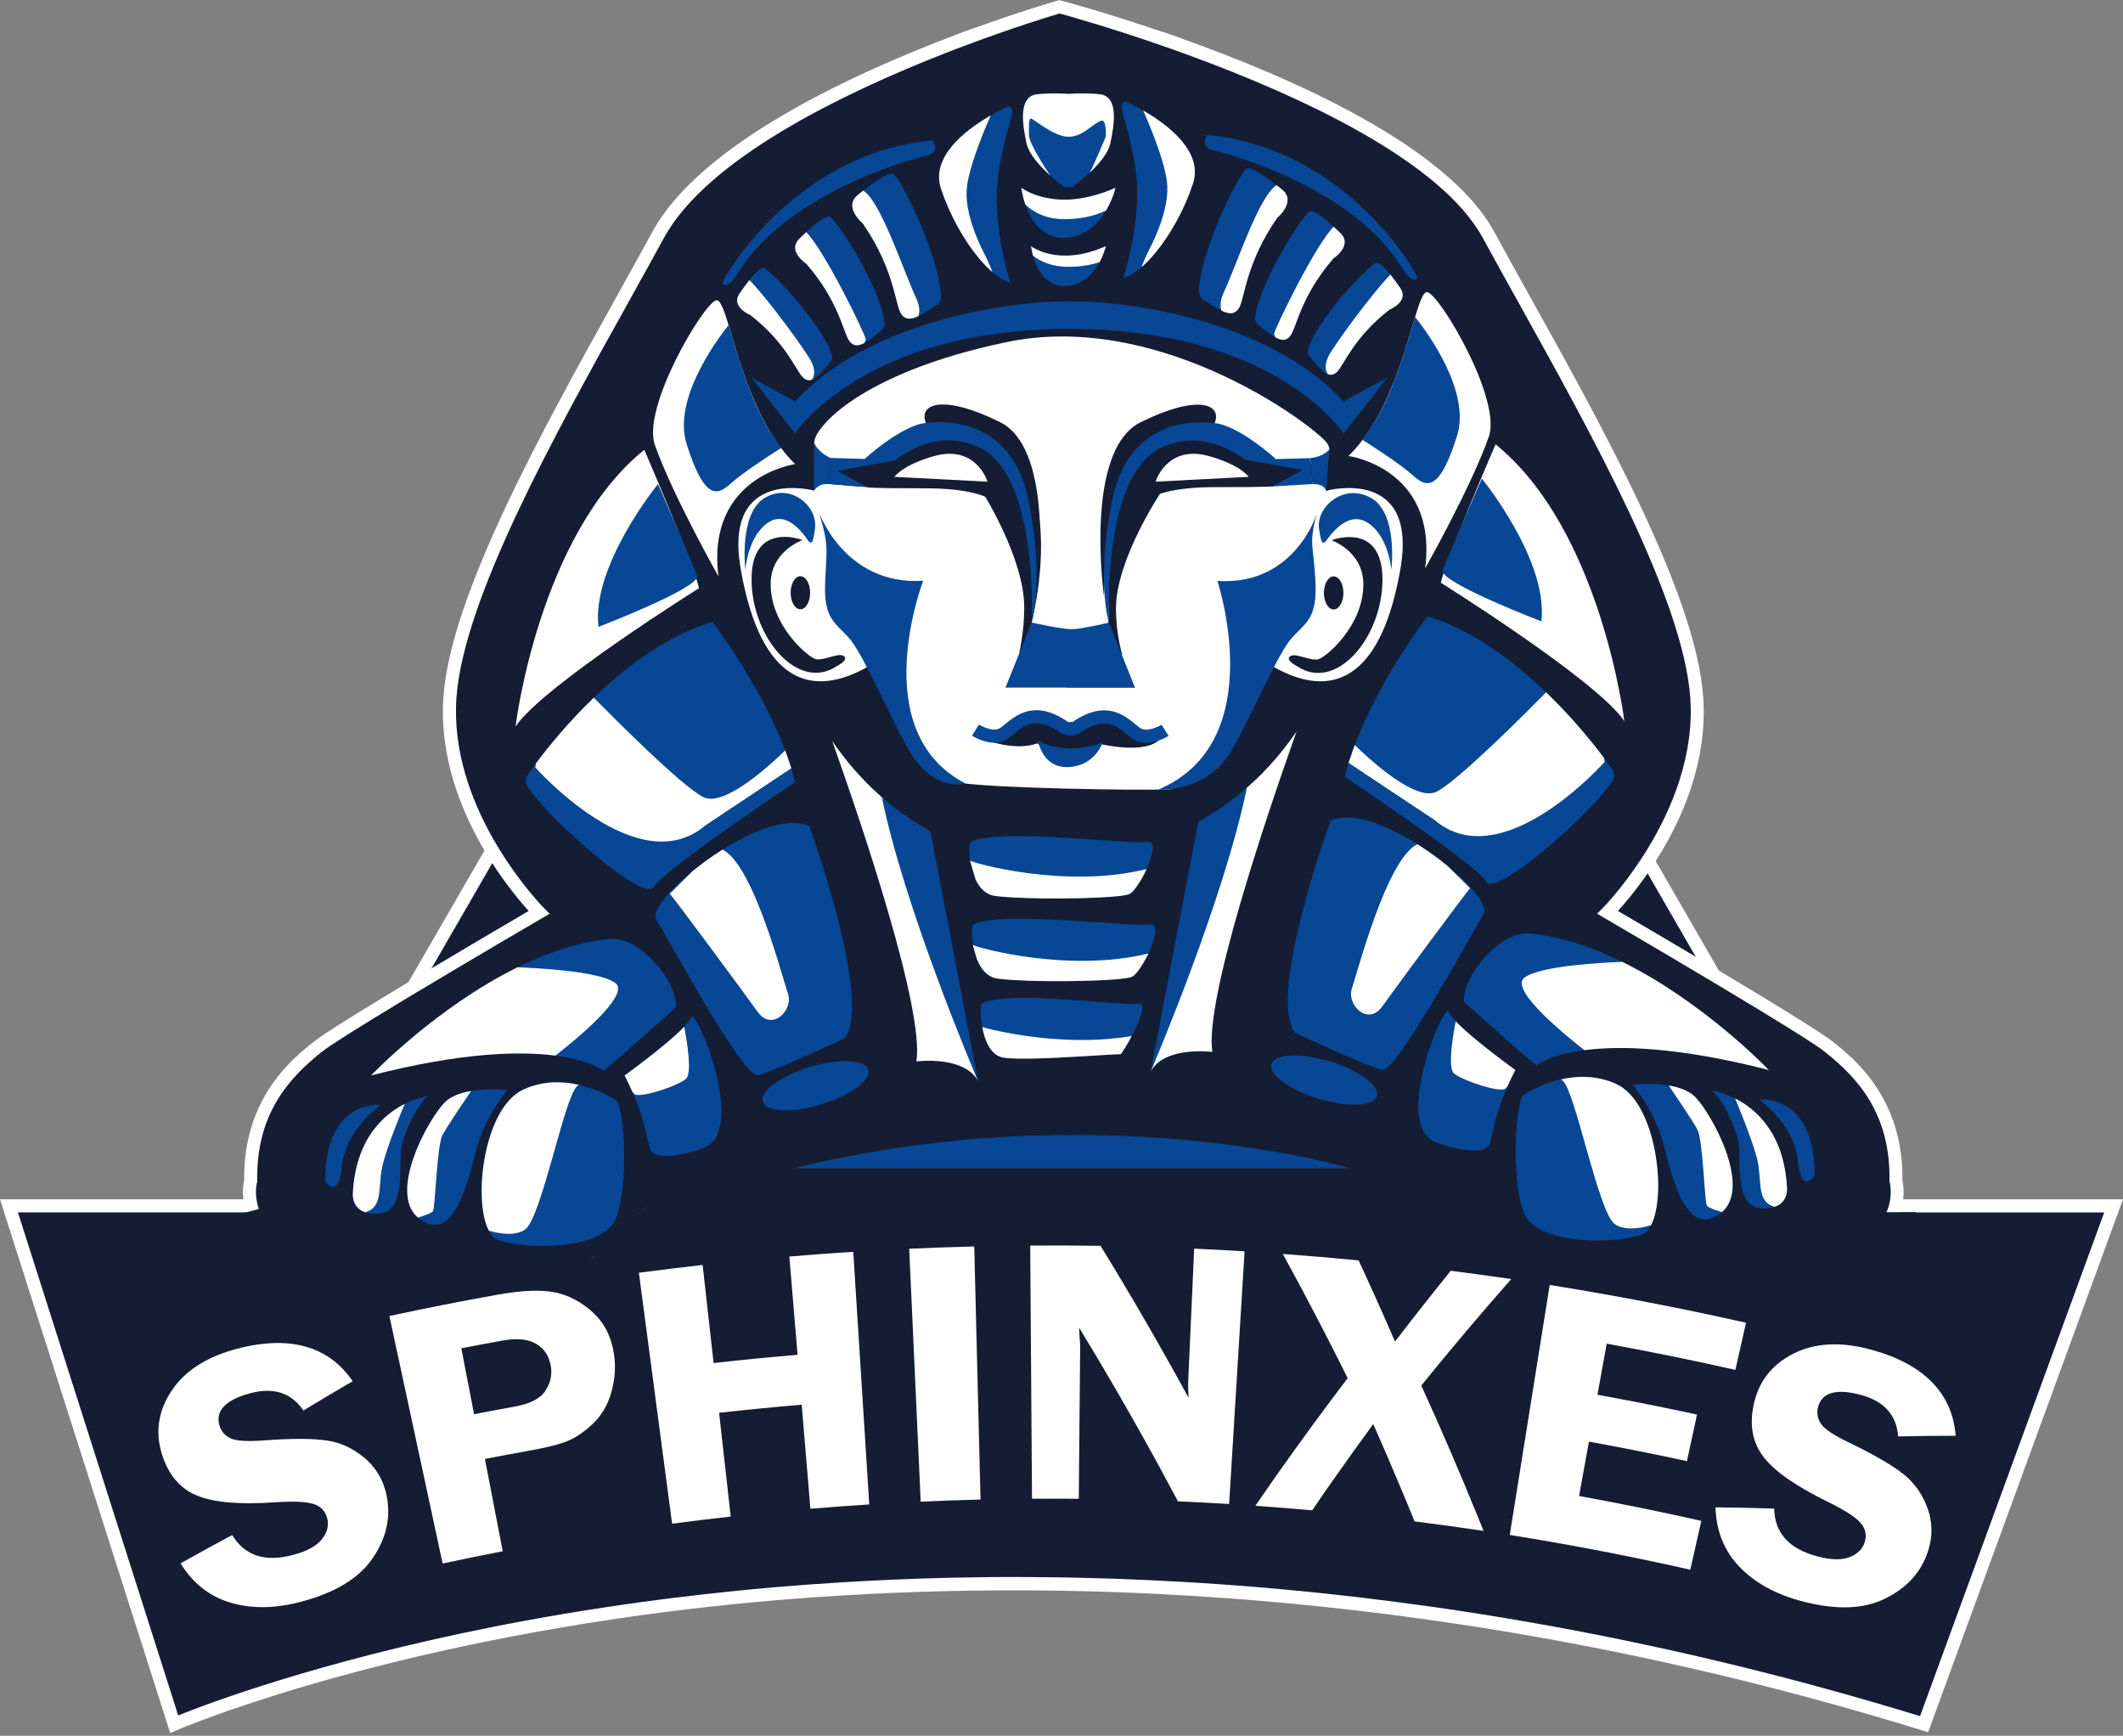 <?xml version="1.0" encoding="UTF-8"?> <svg xmlns="http://www.w3.org/2000/svg" width="400" height="327" viewBox="0 0 400 327" fill="none"><rect x="0" y="0" width="400" height="327" fill="#808080" stroke="none"/> <g clip-path="url(#clip0_139_12354)"> <path d="M348.023 227.165L341.243 215.417L337.612 209.128L333.245 201.579C333.245 201.579 333.245 201.562 333.236 201.553L324.231 185.946L322.969 183.753L321.7 181.553L311.213 163.389L310.502 162.162L309.791 160.934L302.707 148.662L300.718 145.234L293.32 132.411L286.049 119.825L285.643 119.122L282.605 113.875L274.835 100.408L274.792 100.332L273.413 97.945L269.384 90.971L260.81 76.134V76.117L259.388 73.671L258.753 72.57L254.792 65.706L253.133 62.837L250.67 58.571L247.708 53.45L246.074 50.615L242.883 45.088L240.589 41.11L238.406 37.326L235.164 31.706L234.148 29.946L231.897 26.052L222.595 9.937L221.622 8.252L220.64 6.56C220.039 6.348 219.446 6.145 218.862 5.95C208.502 2.387 200.834 0.33 199.92 0.085L199.59 0L199.26 0.093C198.481 0.313 192.235 2.124 183.584 5.273C182.992 5.485 182.399 5.696 181.781 5.925L180.783 7.651L179.792 9.37L169.339 27.483L166.893 31.715L165.759 33.687L163.829 37.03L161.527 41.017L159.394 44.715L156.254 50.158L154.553 53.103L151.523 58.351L149.094 62.557L147.435 65.435L143.524 72.206L143.05 73.019L141.891 75.025V75.042L132.623 91.081L129.203 96.989L127.654 99.672L127.637 99.697L118.31 115.847L116.016 119.816L114.696 122.102L105.284 138.403L101.382 145.166L99.52 148.399L93.426 158.954L92.698 160.198L91.978 161.451L79.13 183.711L77.861 185.912L76.591 188.112L54.034 227.174H1.685L32.824 324.823C32.824 324.823 67.814 309.562 127.366 302.199C130.938 301.758 134.595 301.344 138.336 300.971C143.152 300.48 148.112 300.049 153.224 299.676C156.813 299.422 160.469 299.194 164.193 299.008C167.333 298.847 170.524 298.711 173.766 298.601C177.414 298.483 181.13 298.398 184.905 298.347C188.053 298.314 191.253 298.297 194.477 298.322C197.347 298.339 200.241 298.373 203.178 298.441C207.808 298.542 212.506 298.703 217.279 298.931C221.842 299.151 226.471 299.431 231.169 299.769C233.937 299.973 236.73 300.193 239.548 300.446C242.824 300.734 246.116 301.047 249.443 301.403C254.225 301.902 259.058 302.478 263.95 303.121C268.571 303.731 273.243 304.408 277.966 305.144C279.845 305.44 281.741 305.745 283.637 306.058C284.391 306.185 285.135 306.312 285.897 306.447C310.214 310.603 335.835 316.57 362.522 324.823L398.223 227.174H348.006L348.023 227.165Z" fill="#141D33"></path> <path d="M348.734 225.929L326.397 187.241L325.127 185.04L323.858 182.839L311.949 162.213L311.238 160.977L310.519 159.733L303.494 147.57L301.606 144.303L297.086 136.482V136.474L288.03 120.773L284.509 114.679L275.427 98.944L275.41 98.91L274.09 96.625L270.492 90.387L261.47 74.763L261.453 74.737L260.226 72.604L259.862 71.969L255.604 64.597L253.954 61.728L251.516 57.513L248.486 52.282L246.802 49.362L243.645 43.903L241.495 40.179L239.201 36.201L237.017 32.417L235.951 30.581L233.539 26.399L224.414 10.597L223.433 8.896L222.451 7.194C221.841 6.974 221.249 6.763 220.656 6.56C220.055 6.348 219.463 6.145 218.879 5.95L219.852 7.618L220.817 9.285L230.331 25.773L232.413 29.37L234.216 32.493L237.711 38.553L239.844 42.244L242.172 46.281L245.405 51.876L247.013 54.66L249.891 59.654L252.371 63.946L254.047 66.857L257.695 73.163L258.592 74.72L260.166 77.446L267.843 90.751L272.752 99.249L274.191 101.746L274.259 101.873L280.7 113.028L283.29 117.523L290.07 129.271L290.95 130.786L299.803 146.131L301.86 149.686L309.029 162.102L309.731 163.313L310.434 164.532L319.516 180.275L320.769 182.467L322.038 184.651L329.994 198.43L331.569 201.164L335.411 207.825L341.759 218.828L347.295 228.409H396.462L361.76 323.299C338.932 316.291 315.91 310.663 292.88 306.447C289.799 305.88 286.718 305.347 283.637 304.831C281.487 304.467 279.329 304.12 277.179 303.79C272.524 303.062 267.86 302.402 263.205 301.801C258.821 301.225 254.445 300.709 250.069 300.243C246.776 299.896 243.501 299.566 240.217 299.278C237.195 299.008 234.173 298.762 231.16 298.551C230.669 298.508 230.17 298.474 229.679 298.441C225.295 298.127 220.919 297.882 216.543 297.679C212.082 297.467 207.613 297.315 203.17 297.222C200.267 297.154 197.372 297.12 194.469 297.103C193.402 297.095 192.336 297.086 191.269 297.086C189.145 297.086 187.02 297.095 184.888 297.129C181.163 297.171 177.448 297.247 173.749 297.374C170.55 297.476 167.359 297.611 164.176 297.78C160.511 297.958 156.855 298.187 153.207 298.449C148.221 298.796 143.262 299.228 138.319 299.736C134.654 300.099 130.989 300.514 127.349 300.971C126.613 301.056 125.877 301.149 125.14 301.242C114.459 302.613 104.556 304.23 95.525 305.965C94.695 306.126 93.874 306.287 93.062 306.447C59.849 313.032 38.782 321.073 33.577 323.164L3.377 228.393H54.77L62.168 215.57L65.012 210.644L78.774 186.8L80.044 184.608L81.314 182.408L92.74 162.619L93.451 161.383L94.162 160.147L100.315 149.483L102.287 146.08L109.202 134.104L117.082 120.443L120.197 115.051L128.221 101.162L128.263 101.094L129.872 98.309L133.511 92.004L142.491 76.455V76.43L143.871 74.077L144.599 72.807L148.221 66.535L149.88 63.666L152.335 59.417L155.306 54.271L156.948 51.419L160.13 45.909L162.399 41.981L164.616 38.156L167.706 32.79L168.679 31.105L170.964 27.152L181.612 8.709L182.602 7L183.593 5.29C183 5.502 182.408 5.713 181.79 5.942C181.197 6.162 180.588 6.39 179.97 6.627L178.963 8.371L177.964 10.098L167.663 27.931L165.073 32.417L163.389 35.337L162.932 36.124L160.807 39.806L158.632 43.573L155.534 48.939L153.765 52.003L150.685 57.335L148.298 61.474L146.613 64.403L142.441 71.614L142.237 71.969L141.306 73.578L131.886 89.905L128.56 95.66L127.062 98.25L116.456 116.625L112.3 123.82L99.943 145.234C99.943 145.234 99.918 145.259 99.909 145.285L99.181 146.546L92.731 157.718L92.004 158.971L91.276 160.232L76.972 184.998L75.694 187.215L74.424 189.424L53.349 225.929H0L32.07 326.482L33.323 325.94C33.661 325.788 68.008 311.018 125.479 303.663C126.105 303.578 126.731 303.502 127.375 303.426C130.904 302.994 134.561 302.579 138.344 302.19C143.109 301.708 148.069 301.284 153.232 300.92C156.796 300.667 160.452 300.447 164.202 300.26C167.333 300.099 170.524 299.973 173.774 299.871C177.414 299.752 181.121 299.676 184.913 299.634C188.053 299.6 191.244 299.592 194.486 299.609C197.347 299.626 200.25 299.676 203.187 299.736C208.045 299.846 213.013 300.023 218.075 300.277C222.375 300.497 226.742 300.76 231.177 301.081C233.699 301.259 236.256 301.471 238.82 301.691C242.096 301.978 245.405 302.292 248.748 302.639C253.996 303.189 259.328 303.815 264.737 304.535C269.07 305.11 273.463 305.745 277.898 306.431C304.357 310.569 332.584 316.841 362.157 325.982L363.283 326.329L400 225.929H348.734Z" fill="white"></path> <path d="M357.215 222.493C357.452 208.062 349.275 200.961 344.586 197.228C339.897 193.495 302.876 171.904 302.876 171.904C302.876 171.904 321.243 153.554 319.668 131.37C318.094 109.186 294.209 69.591 280.455 44.301C266.709 18.993 199.607 1.278 199.607 1.278C199.607 1.278 137.735 18.993 123.981 44.292C110.227 69.591 86.35 109.177 84.767 131.361C83.193 153.545 101.56 171.895 101.56 171.895C101.56 171.895 64.53 193.487 59.849 197.22C55.169 200.952 46.992 208.053 47.221 222.485C47.221 222.485 42.921 237.618 71.343 239.954C99.765 242.29 111.149 241.876 115.618 234.724C120.087 227.571 143.202 217.068 160.257 213.09L203.204 210.322L244.153 213.09C261.199 217.059 284.323 227.571 288.792 234.724C293.261 241.876 304.645 242.29 333.067 239.954C361.489 237.618 357.189 222.485 357.189 222.485L357.215 222.493Z" fill="#141D33"></path> <path d="M358.442 222.349C358.628 206.852 349.326 199.429 345.348 196.263C343.054 194.426 333.346 188.51 323.858 182.848C323.13 182.408 322.402 181.976 321.683 181.544C320.955 181.113 320.236 180.689 319.525 180.258C313.126 176.457 307.387 173.097 304.848 171.616C306.067 170.27 308.157 167.824 310.443 164.515C310.697 164.151 310.951 163.77 311.204 163.381C311.458 163 311.704 162.619 311.958 162.221C316.791 154.629 321.784 143.583 320.904 131.277C319.542 112.089 302.148 80.831 288.182 55.71C285.812 51.453 283.569 47.424 281.555 43.708C272.778 27.559 243.459 14.66 222.451 7.194C221.842 6.974 221.249 6.763 220.657 6.56C220.056 6.348 219.463 6.145 218.879 5.95C208.502 2.387 200.834 0.33 199.92 0.085L199.59 0L199.26 0.093C198.481 0.313 192.234 2.124 183.584 5.273C182.992 5.485 182.399 5.696 181.781 5.925C181.189 6.145 180.58 6.373 179.962 6.61C160.418 13.991 131.895 27.144 122.897 43.708C120.875 47.432 118.632 51.453 116.27 55.71C102.296 80.831 84.903 112.089 83.548 131.277C82.744 142.551 86.875 152.767 91.284 160.232C91.521 160.647 91.767 161.053 92.012 161.442C92.266 161.849 92.512 162.238 92.757 162.619C95.508 166.893 98.174 170.025 99.613 171.616C96.6 173.377 89.101 177.769 81.331 182.408C80.603 182.839 79.883 183.271 79.156 183.711C78.428 184.134 77.708 184.574 76.98 185.006C68.753 189.949 61.093 194.663 59.087 196.263C55.109 199.437 45.816 206.852 46.002 222.349C45.892 222.84 45.655 224.169 45.85 225.929C45.892 226.319 45.951 226.734 46.053 227.165C46.138 227.563 46.239 227.978 46.383 228.401C46.721 229.45 47.238 230.551 48.017 231.66C51.741 237.026 59.553 240.234 71.259 241.199C100.595 243.602 111.869 243.094 116.676 235.392C120.68 228.993 142.339 218.566 160.452 214.334L203.221 211.575L243.992 214.334C262.105 218.566 283.764 228.985 287.768 235.392C290.984 240.538 297.078 242.477 309.52 242.477C315.699 242.477 323.443 242.003 333.185 241.207C344.883 240.242 352.712 237.034 356.428 231.668C357.198 230.559 357.723 229.45 358.061 228.409C358.061 228.401 358.061 228.392 358.061 228.384C358.197 227.969 358.307 227.563 358.383 227.182C358.484 226.75 358.544 226.344 358.586 225.946C358.781 224.186 358.544 222.857 358.434 222.366L358.442 222.349ZM355.86 227.165C355.759 227.555 355.615 227.952 355.437 228.367C355.437 228.376 355.437 228.384 355.429 228.392C355.175 228.993 354.836 229.62 354.405 230.246C351.171 234.91 343.765 237.838 332.982 238.727C306.008 240.945 294.056 240.792 289.858 234.072C285.076 226.429 261.529 215.874 244.449 211.896L244.356 211.871L203.297 209.095H203.212L160.19 211.862L159.987 211.888C142.915 215.866 119.359 226.42 114.586 234.063C110.388 240.775 98.436 240.936 71.453 238.719C60.712 237.838 53.323 234.918 50.073 230.28C49.625 229.628 49.269 228.993 49.007 228.376C48.914 228.155 48.829 227.944 48.761 227.732C48.685 227.529 48.626 227.334 48.575 227.14C48.457 226.708 48.372 226.293 48.321 225.904C48.067 224.135 48.389 222.891 48.414 222.806L48.465 222.629V222.451C48.254 209.772 54.491 203.06 60.619 198.168C62.227 196.881 67.831 193.385 74.416 189.407C75.144 188.967 75.871 188.527 76.608 188.078C77.327 187.647 78.047 187.207 78.783 186.775C89.922 180.088 101.966 173.063 102.186 172.945L103.566 172.141L102.44 171.007C102.355 170.922 98.259 166.775 94.171 160.139C93.925 159.749 93.688 159.343 93.443 158.937C93.206 158.531 92.96 158.124 92.732 157.701C88.787 150.659 85.292 141.416 86.003 131.437C87.332 112.791 104.564 81.796 118.428 56.886C120.798 52.621 123.041 48.6 125.073 44.859C133.19 29.92 158.929 17.529 177.973 10.064C178.591 9.827 179.208 9.581 179.809 9.353C180.419 9.116 181.028 8.887 181.629 8.667C190.94 5.155 198.058 3.005 199.64 2.539C201.401 3.022 209.907 5.392 220.826 9.26C221.418 9.471 222.011 9.683 222.62 9.903C223.213 10.123 223.814 10.335 224.423 10.563C244.813 18.062 271.458 30.242 279.397 44.851C281.428 48.592 283.671 52.612 286.041 56.878C299.897 81.779 317.138 112.774 318.467 131.429C319.245 142.381 314.946 152.462 310.544 159.716C310.299 160.122 310.053 160.52 309.808 160.909C309.554 161.307 309.309 161.696 309.055 162.069C305.415 167.562 302.106 170.93 302.029 171.007L300.904 172.132L302.283 172.936C302.47 173.046 312.093 178.658 322.081 184.617C322.8 185.048 323.52 185.48 324.247 185.912C324.975 186.352 325.695 186.783 326.423 187.215C334.506 192.065 341.946 196.644 343.842 198.159C349.97 203.051 356.208 209.755 356.004 222.442V222.62L356.055 222.798C356.055 222.823 356.402 224.093 356.14 225.896C356.089 226.285 356.004 226.7 355.886 227.131L355.86 227.165Z" fill="white"></path> <path d="M153.359 92.41C153.359 92.41 136.203 87.839 139.554 107.163C142.906 126.486 151.328 132.411 163.389 125.673L153.367 92.41H153.359Z" fill="white"></path> <path d="M240.022 125.673C252.075 132.411 260.505 126.486 263.857 107.163C267.208 87.831 250.052 92.41 250.052 92.41L246.395 97.531L240.022 125.673Z" fill="white"></path> <path d="M163.44 91.784L154.747 91.073C154.747 91.073 151.006 90.624 155.813 99.748C160.621 108.872 166.605 115.771 166.554 116.829C166.504 117.887 172.868 139.605 172.868 139.605C172.868 139.605 175.382 146.664 180.943 147.494C187.714 148.501 214.02 148.932 220.191 148.712C225.167 148.535 233.919 133.443 233.919 133.443L239.734 116.735L249.823 93.349C249.823 93.349 251.296 90.345 243.737 90.632C240.14 90.768 239.548 91.47 239.548 91.47L216.458 111.327C216.458 111.327 210.398 126.943 209.551 126.401C208.705 125.86 192.124 123.007 192.124 123.007C192.124 123.007 187.223 108.263 186.208 106.985C185.192 105.707 163.456 91.767 163.456 91.767L163.44 91.784Z" fill="white"></path> <path d="M189.814 129.423C189.086 129.601 191.803 111.505 176.237 108.424C160.672 105.343 159.944 94.543 161.933 91.894C163.922 89.244 174.172 89.236 175.476 89.422C176.779 89.6 184.989 92.503 184.989 92.503C184.989 92.503 193.064 105.174 192.979 114.586C192.886 123.998 189.814 129.431 189.814 129.431V129.423Z" fill="white"></path> <path d="M214.071 129.423C214.799 129.601 212.082 111.505 227.648 108.424C243.213 105.343 243.941 94.543 241.952 91.894C239.963 89.236 229.713 89.236 228.409 89.422C227.106 89.6 218.896 92.503 218.896 92.503C218.896 92.503 210.169 105.402 210.262 114.814C210.356 124.226 214.08 129.431 214.08 129.431L214.071 129.423Z" fill="white"></path> <path d="M97.133 136.863C97.133 136.863 101.475 100.84 121.391 84.733C121.391 84.733 130.625 106.096 131.708 110.802C131.708 110.802 102.203 129.262 97.133 136.871V136.863Z" fill="white"></path> <path d="M149.804 147.358C149.804 147.358 124.793 164.049 123.193 167.088C121.518 170.279 103.464 154.426 99.444 148.255C98.978 147.536 98.986 146.622 99.469 145.911C99.833 145.369 100.341 144.65 100.992 143.786C103.21 140.799 107.002 136.118 111.877 131.429C117.971 125.572 125.75 119.698 134.247 117.133C134.247 117.133 143.245 128.949 147.934 141.366L147.951 141.408C148.365 142.517 148.755 143.626 149.093 144.726C149.364 145.606 149.601 146.486 149.813 147.358H149.804Z" fill="#074795"></path> <path d="M159.225 195.569C159.225 195.569 147.9 200.91 142.932 202.569C140.756 203.288 132.148 188.163 123.625 173.123C122.796 171.658 125.894 167.866 130.456 164.134C132.182 162.72 134.121 161.315 136.135 160.054C142.001 156.364 148.526 153.833 152.47 155.619C152.47 155.619 164.413 188.205 159.233 195.561L159.225 195.569Z" fill="#074795"></path> <path d="M154.734 208.045C160.217 206.38 164.184 203.453 163.593 201.507C163.002 199.561 158.078 199.334 152.594 200.999C147.111 202.664 143.144 205.591 143.735 207.537C144.326 209.483 149.25 209.71 154.734 208.045Z" fill="#074795"></path> <path d="M127.358 189.729C127.358 189.729 117.582 198.591 113.722 201.731C113.722 201.731 111.327 199.742 104.623 198.87C97.954 197.998 87.01 198.227 69.913 202.603C69.913 202.603 82.075 189.839 97.497 182.238C103.024 179.513 108.965 177.456 114.924 176.881C120.57 176.339 127.713 185.031 127.349 189.737L127.358 189.729Z" fill="#074795"></path> <path d="M132.885 216.145C132.309 216.416 123.202 219.658 122.381 216.187C121.712 213.318 121.162 210.271 119.164 205.726C118.741 204.753 118.25 203.72 117.675 202.594C117.675 202.594 125.69 196.83 128.898 193.419C129.592 192.683 130.058 192.057 130.168 191.616C130.802 189.17 140.849 212.345 132.885 216.145Z" fill="#074795"></path> <path d="M71.698 208.18C71.698 208.18 61.203 206.911 61.288 222.569C61.288 222.569 63.818 226.276 64.453 219.581C65.088 212.886 71.69 208.18 71.69 208.18H71.698Z" fill="#074795"></path> <path d="M80.662 206.462C78.58 208.087 76.404 212.886 75.685 215.874C74.957 218.862 76.769 228.274 71.343 228.629C70.302 228.697 69.481 228.596 68.838 228.384C66.121 227.487 66.502 224.651 66.502 224.651C67.086 214.503 72.325 209.958 76.261 207.96C78.715 206.716 80.67 206.462 80.67 206.462H80.662Z" fill="#074795"></path> <path d="M95.593 205.379C95.466 205.531 91.225 210.381 89.532 217.389C87.814 224.508 84.919 234.157 78.944 229.544C78.876 229.493 78.808 229.434 78.741 229.374C73.146 224.601 80.611 210.864 83.828 207.639C85.004 206.462 86.866 205.844 88.762 205.523C92.122 204.964 95.593 205.37 95.593 205.37V205.379Z" fill="#074795"></path> <path d="M116.05 229.544C113.604 235.519 99.215 235.519 93.874 233.615C93.163 233.361 92.571 232.743 92.105 231.846C89.05 226.04 91.14 208.654 98.648 205.235C102.313 203.568 106.003 203.678 109.025 204.355C113.147 205.286 116.05 207.275 116.05 207.275C117.7 208.231 118.496 223.568 116.05 229.544Z" fill="#074795"></path> <path d="M135.356 108.559C135.356 108.559 126.715 93.282 123.388 83.827C120.925 76.862 132.301 57.538 134.882 56.582C135.644 56.303 136.347 58.181 137.269 61.229C137.447 61.804 137.633 62.431 137.828 63.091C138.615 65.723 139.563 68.931 140.799 72.232C140.9 72.503 141.002 72.765 141.103 73.036C142.001 75.321 143.025 77.657 144.244 79.866C144.32 80.01 144.413 80.171 144.497 80.315C145.302 81.737 146.182 83.108 147.164 84.394C147.595 84.97 148.052 85.537 148.535 86.079C148.941 86.553 149.373 87.001 149.821 87.433C149.821 87.433 133.012 89.718 135.365 108.542L135.356 108.559Z" fill="white"></path> <path d="M152.479 102.11C152.445 102.321 148.966 95.897 144.955 98.309C140.934 100.722 140.426 107.298 140.426 107.298C140.426 107.298 139.182 96.676 144.108 93.781C149.034 90.886 154.07 95.406 153.562 99.511C153.055 103.616 152.547 101.746 152.487 102.11H152.479Z" fill="#074795"></path> <path d="M151.193 101.746C150.888 101.568 141.535 98.25 141.603 109.228C141.662 120.206 150.414 130.405 157.71 125.462C157.71 125.462 160.004 124.319 158.979 123.591C157.955 122.863 155.069 124.615 153.588 124.133C152.098 123.651 145.2 117.819 145.2 110.032C145.2 103.802 151.201 101.746 151.201 101.746H151.193Z" fill="#141D33"></path> <path d="M150.803 114.78C151.817 114.78 152.64 113.386 152.64 111.666C152.64 109.945 151.817 108.551 150.803 108.551C149.789 108.551 148.966 109.945 148.966 111.666C148.966 113.386 149.789 114.78 150.803 114.78Z" fill="#141D33"></path> <path d="M154.392 96.76C154.222 96.168 158.979 110.37 173.943 109.406C173.943 109.406 162.949 137.853 181.95 147.621C181.95 147.621 175.636 149.474 170.93 140.782C166.224 132.089 162.483 122.923 159.825 120.028C157.168 117.133 155.119 116.405 155.483 109.406C155.847 102.406 156 102.541 154.392 96.76Z" fill="#074795"></path> <path d="M210.178 35.371C210.178 35.371 209.704 37.445 208.4 39.645C206.995 42.032 204.617 44.563 200.817 44.783C196.263 45.045 194.139 41.33 193.182 38.494C192.598 36.768 192.446 35.371 192.446 35.371C192.446 35.371 198.845 40.416 210.178 35.371Z" fill="#074795"></path> <path d="M208.358 46.374C208.358 46.374 208.037 47.788 207.173 49.387C206.09 51.385 204.152 53.67 200.918 53.856C196.915 54.085 195.265 50.454 194.63 48.169C194.342 47.136 194.257 46.374 194.257 46.374C194.257 46.374 199.336 50.386 208.35 46.374H208.358Z" fill="#074795"></path> <path d="M249.646 102.143C249.679 102.355 253.285 95.931 257.458 98.343C261.631 100.755 262.155 107.332 262.155 107.332C262.155 107.332 263.45 96.71 258.338 93.815C253.226 90.92 247.995 95.44 248.52 99.545C249.045 103.65 249.578 101.78 249.637 102.143H249.646Z" fill="#074795"></path> <path d="M250.881 101.78C251.186 101.602 260.539 98.284 260.471 109.262C260.412 120.239 251.66 130.439 244.364 125.496C244.364 125.496 242.07 124.353 243.094 123.625C244.119 122.897 247.005 124.649 248.486 124.167C249.967 123.684 256.874 117.853 256.874 110.066C256.874 103.836 250.873 101.78 250.873 101.78H250.881Z" fill="#141D33"></path> <path d="M251.279 114.814C252.293 114.814 253.116 113.42 253.116 111.699C253.116 109.979 252.293 108.585 251.279 108.585C250.265 108.585 249.442 109.979 249.442 111.699C249.442 113.42 250.265 114.814 251.279 114.814Z" fill="#141D33"></path> <path d="M248.122 96.727C248.291 96.134 244.339 110.404 229.374 109.44C229.374 109.44 239.472 139.817 218.236 148.746C218.236 148.746 227.69 149.5 232.396 140.816C237.102 132.123 240.843 122.957 243.501 120.062C246.159 117.167 248.207 116.439 247.843 109.44C247.479 102.44 246.523 102.507 248.131 96.727H248.122Z" fill="#074795"></path> <path d="M213.86 129.567L208.883 117.167L201.858 117.734L194.427 117.133L189.45 129.533H201.012V129.567H213.86Z" fill="#074795"></path> <path d="M177.287 55.82C177.312 56.489 176.974 57.123 176.415 57.496C175.873 57.86 175.103 58.359 174.189 58.909C173.791 59.146 173.402 59.366 173.021 59.553C171.667 60.204 170.465 60.365 169.661 58.909C168.637 57.039 168.391 50.522 162.543 42.075C162.543 42.075 158.802 38.994 161.637 36.708C161.976 36.438 162.306 36.167 162.636 35.913C165.065 34.008 167.206 32.62 168.213 32.722C169.305 32.832 177.067 48.16 177.287 55.82Z" fill="#074795"></path> <path d="M166.021 62.286C165.564 62.667 164.904 63.184 164.117 63.759C163.685 64.081 163.262 64.369 162.847 64.606C161.772 65.198 160.782 65.325 159.987 64.183C158.878 62.6 158.057 56.76 151.937 49.709C151.937 49.709 148.239 47.288 150.617 44.961C151.057 44.529 151.489 44.123 151.903 43.733C153.766 42.007 155.391 40.763 156.254 40.771C157.261 40.771 165.767 53.831 166.665 60.704C166.741 61.305 166.495 61.906 166.021 62.295V62.286Z" fill="#074795"></path> <path d="M156.398 68.271C156.051 68.694 155.543 69.286 154.934 69.947C154.29 70.649 153.647 71.275 153.004 71.512C152.437 71.732 151.853 71.648 151.26 71.064C149.974 69.82 148.196 64.665 141.391 59.358C141.391 59.358 137.608 57.818 139.351 55.287C139.986 54.356 140.621 53.492 141.205 52.756C142.229 51.478 143.118 50.598 143.727 50.479C144.641 50.302 154.663 60.645 156.702 66.713C156.88 67.246 156.762 67.831 156.398 68.262V68.271Z" fill="#074795"></path> <path d="M136.11 53.357C135.889 52.993 149.322 28.862 175.687 26.45C175.687 26.45 177.439 28.744 174.358 29.404C171.277 30.064 147.807 36.641 138.877 51.732C138.877 51.732 136.947 54.745 136.101 53.357H136.11Z" fill="#074795"></path> <path d="M190.414 53.298C189.348 53.01 188.18 52.299 186.97 51.258C186.106 50.522 185.226 49.608 184.354 48.55C181.603 45.232 178.954 40.559 177.287 35.557C175.298 29.59 181.84 24.588 186.259 21.981C186.394 21.905 186.521 21.829 186.648 21.753C188.561 20.661 189.983 20.051 189.983 20.051C191.853 20.661 189.746 22.709 188.171 32.299C186.597 41.888 190.406 53.298 190.406 53.298H190.414Z" fill="#074795"></path> <path d="M209.204 26.992C208.79 28.888 207.012 30.936 205.328 32.519C203.703 34.042 202.179 35.134 202.044 35.227H200.554C200.436 35.151 199.268 34.313 197.905 33.103C196.068 31.452 193.876 29.116 193.402 26.992C192.59 23.276 191.87 18.121 195.391 17.758C197.905 17.495 200.19 17.614 201.299 17.69C202.399 17.614 204.685 17.495 207.198 17.758C210.728 18.113 210 23.276 209.187 26.992H209.204Z" fill="#074795"></path> <path d="M123.98 91.191C123.98 91.191 111.428 106.519 112.757 118.098C112.757 118.098 131.666 110.828 131.344 108.559C131.226 107.721 123.98 91.191 123.98 91.191Z" fill="#074795"></path> <path d="M149.085 144.734L132.885 155.509C120.121 166.368 100.849 144.557 100.849 144.557C100.849 144.557 100.899 144.252 100.993 143.795C103.21 140.807 107.002 136.126 111.877 131.437C115.102 134.713 128.399 148.111 132.529 150.168C136.414 152.115 145.039 144.193 147.942 141.366L147.959 141.408L149.102 144.726L149.085 144.734Z" fill="white"></path> <path d="M142.754 190.626C140.037 186.826 126.639 168.721 126.19 168.357L130.456 164.134C132.182 162.72 134.121 161.315 136.135 160.054C141.941 162.839 147.443 184.312 148.459 187.181C149.551 190.262 145.471 194.426 142.762 190.626H142.754Z" fill="white"></path> <path d="M104.632 198.862C97.962 197.99 87.018 198.218 69.921 202.594C69.921 202.594 82.084 189.831 97.505 182.23C100.645 182.34 112.969 182.907 115.957 185.201C118.953 187.486 107.62 196.551 104.632 198.87V198.862Z" fill="white"></path> <path d="M129.237 203.238C127.671 204.626 119.825 207.216 119.402 205.954C119.402 205.954 119.317 205.87 119.173 205.734C118.75 204.761 118.259 203.728 117.684 202.603C117.684 202.603 125.699 196.839 128.907 193.428C129.432 196.111 130.456 202.163 129.245 203.246L129.237 203.238Z" fill="white"></path> <path d="M109.025 204.355C108.948 204.448 108.847 204.549 108.72 204.651C106.367 206.547 102.016 229.45 98.944 231.617C97.107 232.912 94.17 232.438 92.105 231.846C89.05 226.04 91.14 208.654 98.648 205.235C102.313 203.568 106.003 203.678 109.025 204.355Z" fill="white"></path> <path d="M88.762 205.531C87.831 206.894 84.319 212.074 83.379 213.801C82.296 215.79 82.025 227.555 81.568 228.189C81.365 228.477 80.095 228.985 78.741 229.383C73.146 224.609 80.611 210.872 83.828 207.647C85.004 206.471 86.866 205.853 88.762 205.531Z" fill="white"></path> <path d="M76.252 207.96C75.812 209.01 73.061 215.646 72.147 219.226C71.148 223.111 72.232 227.004 69.337 228.181C69.151 228.257 68.981 228.325 68.821 228.384C66.104 227.487 66.485 224.651 66.485 224.651C67.069 214.503 72.308 209.958 76.244 207.96H76.252Z" fill="white"></path> <path d="M147.248 84.352C147.248 84.352 147.189 84.386 147.155 84.411C145.005 85.766 139.774 89.151 137.514 91.233C134.628 93.891 132.368 93.079 129.372 83.658C126.74 75.389 134.823 64.318 137.269 61.245C137.447 61.821 137.633 62.447 137.828 63.108C138.615 65.74 139.563 68.948 140.799 72.249C140.9 72.519 141.002 72.782 141.103 73.053C141.975 75.38 143.008 77.7 144.243 79.883C144.32 80.027 144.413 80.188 144.497 80.332C145.327 81.754 146.232 83.108 147.257 84.352H147.248Z" fill="#074795"></path> <path d="M268.537 107.027C268.537 107.027 277.179 91.75 280.505 82.296C282.968 75.33 271.593 56.006 269.011 55.05C268.249 54.77 267.547 56.65 266.624 59.697C266.447 60.272 266.26 60.898 266.066 61.559C265.279 64.191 264.331 67.399 263.095 70.7C262.993 70.971 262.892 71.233 262.79 71.504C261.893 73.789 260.869 76.125 259.65 78.334C259.574 78.478 259.481 78.639 259.396 78.783C258.592 80.205 257.712 81.576 256.73 82.862C256.298 83.438 255.841 84.005 255.359 84.547C254.953 85.021 254.521 85.469 254.072 85.901C254.072 85.901 270.882 88.186 268.529 107.01L268.537 107.027Z" fill="white"></path> <path d="M256.645 82.82C256.645 82.82 256.704 82.854 256.738 82.879C258.888 84.234 264.119 87.619 266.379 89.701C269.265 92.359 271.525 91.547 274.521 82.126C277.153 73.857 269.07 62.786 266.624 59.714C266.447 60.289 266.26 60.915 266.066 61.576C265.278 64.208 264.33 67.416 263.095 70.717C262.993 70.987 262.892 71.25 262.79 71.521C261.918 73.848 260.886 76.168 259.65 78.351C259.574 78.495 259.481 78.656 259.396 78.8C258.567 80.222 257.661 81.576 256.637 82.82H256.645Z" fill="#074795"></path> <path d="M186.978 51.258C186.115 50.522 185.235 49.608 184.363 48.55C181.612 45.232 178.963 40.559 177.296 35.557C175.307 29.59 181.849 24.588 186.267 21.981C186.403 21.905 186.53 21.829 186.657 21.752C185.082 25.341 182.315 32.138 182.12 35.947C181.849 41.287 185.556 47.982 185.556 47.982C185.556 47.982 186.504 49.861 186.978 51.258Z" fill="white"></path> <path d="M211.634 52.367C212.7 52.079 213.868 51.368 215.078 50.327C215.942 49.59 216.822 48.676 217.694 47.618C220.445 44.3 223.094 39.628 224.761 34.626C226.75 28.659 220.208 23.657 215.789 21.05C215.654 20.974 215.527 20.898 215.4 20.821C213.487 19.73 212.065 19.12 212.065 19.12C210.195 19.73 212.302 21.778 213.877 31.367C215.451 40.957 211.642 52.367 211.642 52.367H211.634Z" fill="#074795"></path> <path d="M215.079 50.327C215.942 49.59 216.822 48.676 217.694 47.618C220.445 44.3 223.094 39.628 224.761 34.626C226.75 28.659 220.208 23.657 215.79 21.05C215.654 20.974 215.527 20.898 215.4 20.821C216.975 24.41 219.742 31.207 219.937 35.016C220.208 40.356 216.501 47.051 216.501 47.051C216.501 47.051 215.553 48.93 215.079 50.327Z" fill="white"></path> <path d="M152.995 71.512C152.428 71.732 151.844 71.648 151.252 71.064C149.965 69.82 148.188 64.665 141.383 59.358C141.383 59.358 137.599 57.818 139.343 55.287C139.978 54.356 140.613 53.492 141.197 52.756C144.608 56.167 151.819 66.104 152.792 67.983C153.529 69.405 153.596 70.607 152.995 71.504V71.512Z" fill="white"></path> <path d="M163.118 63.92C163.118 64.073 163.017 64.309 162.847 64.606C161.772 65.198 160.782 65.325 159.987 64.183C158.878 62.6 158.057 56.76 151.937 49.709C151.937 49.709 148.239 47.288 150.617 44.961C151.057 44.529 151.489 44.123 151.903 43.733C155.475 47.331 163.118 63.192 163.118 63.92Z" fill="white"></path> <path d="M173.021 59.553C171.667 60.204 170.465 60.365 169.661 58.909C168.637 57.039 168.391 50.522 162.543 42.075C162.543 42.075 158.802 38.994 161.637 36.708C161.976 36.438 162.306 36.167 162.636 35.913C165.911 37.817 170.211 50.979 172.53 55.956C173.292 57.581 173.334 58.74 173.021 59.561V59.553Z" fill="white"></path> <path d="M161.137 87.602C160.139 88.051 153.554 86.18 153.401 83.463C153.249 80.747 161.933 70.251 189.627 64.453C217.321 58.664 244.838 78.207 249.544 82.913C254.25 87.619 239.497 90.243 234.063 84.454C228.629 78.664 207.156 79.832 207.994 95.677C209.213 118.758 208.79 117.328 208.79 117.328C208.79 117.328 203.661 118.538 201.917 118.538C200.004 118.547 194.359 117.269 194.359 117.269C194.359 117.269 207.783 66.595 161.129 87.594L161.137 87.602Z" fill="white"></path> <path d="M210.178 35.371C210.178 35.371 209.704 37.445 208.401 39.645C206.902 40.382 204.287 41.287 200.605 41.287C196.737 41.287 194.41 39.739 193.174 38.494C192.59 36.768 192.438 35.371 192.438 35.371C192.438 35.371 198.836 40.416 210.17 35.371H210.178Z" fill="white"></path> <path d="M208.358 46.374C208.358 46.374 208.037 47.788 207.173 49.387C205.692 49.87 203.72 50.268 201.291 50.268C198.125 50.268 195.984 49.227 194.638 48.169C194.35 47.136 194.266 46.374 194.266 46.374C194.266 46.374 199.344 50.386 208.358 46.374Z" fill="white"></path> <path d="M185.92 93.713C185.717 93.46 189.009 85.859 181.333 82.439C173.656 79.028 163.38 91.792 163.38 91.792C163.38 91.792 163.694 92.012 174.104 91.987C182.915 91.961 185.912 93.713 185.912 93.713H185.92Z" fill="#141D33"></path> <path d="M195.307 112.309C195.307 112.309 199.166 84.877 188.426 79.528C177.685 74.178 172.979 76.075 174.452 79.663C175.924 83.252 182.755 81.525 183.237 81.652C183.72 81.779 194.596 86.248 195.307 112.309Z" fill="#141D33"></path> <path d="M194.426 117.133C194.333 116.228 195.696 88.982 184.109 84.098C172.521 79.215 163.44 91.784 163.44 91.784L155.966 91.157L156.508 86.273L162.923 86.451C162.923 86.451 169.686 80.205 174.46 79.663C179.233 79.121 190.812 79.46 193.8 94.314C196.788 109.169 194.435 117.133 194.435 117.133H194.426Z" fill="#074795"></path> <path d="M306.041 135.839C306.041 135.839 301.699 99.816 281.783 83.709C281.783 83.709 272.549 105.072 271.466 109.778C271.466 109.778 300.971 128.238 306.041 135.847V135.839Z" fill="white"></path> <path d="M303.731 147.231C299.702 153.41 281.656 169.255 279.972 166.064C278.372 163.025 253.361 146.334 253.361 146.334C253.573 145.462 253.81 144.59 254.081 143.702L254.106 143.634C254.436 142.551 254.817 141.459 255.223 140.384L255.24 140.342C259.938 127.925 268.935 116.109 268.935 116.109C277.424 118.682 285.211 124.548 291.297 130.413C296.172 135.094 299.964 139.783 302.19 142.762C302.833 143.634 303.35 144.353 303.714 144.887C304.196 145.598 304.196 146.52 303.739 147.231H303.731Z" fill="#074795"></path> <path d="M279.549 172.098C271.026 187.139 262.409 202.264 260.243 201.545C255.266 199.886 243.949 194.545 243.949 194.545C238.761 187.181 250.704 154.603 250.704 154.603C254.648 152.809 261.174 155.34 267.039 159.038C269.062 160.308 271 161.713 272.735 163.135C277.297 166.868 280.378 170.643 279.549 172.107V172.098Z" fill="#074795"></path> <path d="M259.426 206.492C260.017 204.546 256.05 201.619 250.566 199.954C245.082 198.289 240.158 198.517 239.567 200.462C238.976 202.408 242.943 205.335 248.427 207C253.911 208.665 258.835 208.438 259.426 206.492Z" fill="#074795"></path> <path d="M275.816 188.696C275.816 188.696 285.592 197.558 289.452 200.698C289.452 200.698 291.847 198.709 298.551 197.838C305.22 196.966 316.164 197.194 333.262 201.57C333.262 201.57 321.099 188.806 305.677 181.206C300.15 178.48 294.209 176.424 288.25 175.848C282.605 175.306 275.461 183.999 275.825 188.705L275.816 188.696Z" fill="#074795"></path> <path d="M270.289 215.121C270.865 215.392 279.972 218.633 280.793 215.163C281.462 212.294 282.012 209.247 284.01 204.702C284.433 203.728 284.924 202.696 285.499 201.57C285.499 201.57 277.484 195.806 274.276 192.395C273.582 191.659 273.116 191.032 273.006 190.592C272.372 188.146 262.325 211.321 270.289 215.121Z" fill="#074795"></path> <path d="M331.476 207.156C331.476 207.156 341.971 205.887 341.886 221.545C341.886 221.545 339.356 225.252 338.721 218.557C338.086 211.862 331.484 207.156 331.484 207.156H331.476Z" fill="#074795"></path> <path d="M322.512 205.438C324.595 207.063 326.77 211.862 327.489 214.85C328.217 217.838 326.406 227.25 331.831 227.605C332.872 227.673 333.693 227.571 334.337 227.36C337.054 226.463 336.673 223.627 336.673 223.627C336.089 213.479 330.849 208.934 326.914 206.936C324.459 205.692 322.504 205.438 322.504 205.438H322.512Z" fill="#074795"></path> <path d="M184.998 139.233C185.379 139.233 191.16 141.653 195.434 140.028C195.434 140.028 197.787 142.195 202.273 141.967C206.767 141.738 207.554 140.215 207.554 140.215C207.554 140.215 215.917 142.178 218.541 139.233L211.194 136.304C211.194 136.304 207.69 135.661 207.554 135.661C207.419 135.661 201.765 137.176 201.765 137.176C201.765 137.176 196.339 135.509 196.077 135.399C195.815 135.289 191.456 136.304 191.456 136.304L184.989 139.233H184.998Z" fill="#141D33"></path> <path d="M307.582 204.346C307.709 204.499 311.949 209.349 313.642 216.357C315.36 223.475 318.255 233.124 324.23 228.511C324.298 228.46 324.366 228.401 324.433 228.342C330.028 223.568 322.563 209.831 319.346 206.606C318.17 205.43 316.308 204.812 314.412 204.49C311.052 203.932 307.582 204.338 307.582 204.338V204.346Z" fill="#074795"></path> <path d="M287.124 228.511C289.57 234.487 303.959 234.487 309.3 232.582C310.011 232.328 310.603 231.71 311.069 230.813C314.124 225.007 312.034 207.622 304.526 204.202C300.861 202.535 297.171 202.645 294.149 203.322C290.027 204.253 287.124 206.242 287.124 206.242C285.474 207.199 284.678 222.535 287.124 228.511Z" fill="#074795"></path> <path d="M260.285 71.732L253.141 75.617C239.641 61.025 215.409 57.2 204.355 56.802C202.916 56.751 200.038 56.743 198.599 56.802C187.537 57.267 163.313 61.025 149.813 75.617L142.669 71.732L141.603 71.157L143.668 73.797L149.813 81.652C149.813 81.652 162.551 61.965 201.485 61.965C240.42 61.965 253.158 81.652 253.158 81.652L259.303 73.797L261.368 71.157L260.302 71.732H260.285Z" fill="#074795"></path> <path d="M225.887 54.796C225.862 55.465 226.2 56.099 226.759 56.472C227.301 56.836 228.071 57.335 228.985 57.885C229.383 58.122 229.772 58.342 230.153 58.529C231.507 59.18 232.709 59.341 233.513 57.885C234.537 56.015 234.783 49.497 240.631 41.05C240.631 41.05 244.372 37.969 241.537 35.684C241.198 35.413 240.868 35.142 240.538 34.889C238.109 32.984 235.968 31.596 234.96 31.698C233.869 31.808 226.107 47.136 225.887 54.796Z" fill="#074795"></path> <path d="M237.153 61.262C237.61 61.643 238.27 62.16 239.057 62.735C239.489 63.057 239.912 63.344 240.327 63.581C241.401 64.174 242.392 64.301 243.187 63.158C244.296 61.575 245.117 55.735 251.237 48.685C251.237 48.685 254.935 46.264 252.557 43.937C252.117 43.505 251.685 43.099 251.271 42.709C249.408 40.983 247.783 39.738 246.92 39.747C245.913 39.747 237.406 52.807 236.509 59.68C236.433 60.281 236.679 60.882 237.153 61.271V61.262Z" fill="#074795"></path> <path d="M246.776 67.246C247.123 67.67 247.631 68.262 248.241 68.922C248.884 69.625 249.527 70.251 250.17 70.488C250.737 70.708 251.321 70.624 251.914 70.04C253.2 68.795 254.978 63.641 261.783 58.334C261.783 58.334 265.566 56.793 263.823 54.263C263.188 53.332 262.553 52.468 261.969 51.732C260.945 50.454 260.056 49.574 259.447 49.455C258.533 49.277 248.511 59.62 246.472 65.689C246.294 66.222 246.412 66.806 246.776 67.238V67.246Z" fill="#074795"></path> <path d="M267.064 52.333C267.285 51.969 253.852 27.838 227.487 25.426C227.487 25.426 225.735 27.72 228.816 28.38C231.897 29.04 255.367 35.617 264.297 50.708C264.297 50.708 266.227 53.721 267.073 52.333H267.064Z" fill="#074795"></path> <path d="M279.193 90.158C279.193 90.158 291.746 105.487 290.417 117.065C290.417 117.065 271.508 109.795 271.83 107.527C271.948 106.689 279.193 90.158 279.193 90.158Z" fill="#074795"></path> <path d="M302.334 143.532C302.334 143.532 283.053 165.344 270.298 154.485L254.089 143.71L254.115 143.643L255.232 140.392L255.249 140.35C258.152 143.177 266.777 151.091 270.662 149.153C274.784 147.087 288.081 133.706 291.306 130.422C296.181 135.102 299.973 139.791 302.199 142.771C302.283 143.236 302.343 143.541 302.343 143.541L302.334 143.532Z" fill="white"></path> <path d="M276.993 167.333C276.536 167.697 263.146 185.802 260.429 189.602C257.712 193.402 253.641 189.238 254.724 186.166C255.74 183.296 261.241 161.823 267.048 159.038C269.071 160.308 271.009 161.713 272.744 163.135L276.993 167.342V167.333Z" fill="white"></path> <path d="M298.542 197.837C305.212 196.966 316.156 197.194 333.253 201.57C333.253 201.57 321.09 188.806 305.669 181.206C302.529 181.316 290.205 181.883 287.217 184.177C284.221 186.462 295.554 195.527 298.542 197.846V197.837Z" fill="white"></path> <path d="M273.946 202.205C275.512 203.593 283.358 206.183 283.781 204.922C283.781 204.922 283.865 204.837 284.009 204.702C284.433 203.728 284.924 202.696 285.499 201.57C285.499 201.57 277.484 195.806 274.276 192.395C273.751 195.078 272.727 201.13 273.937 202.213L273.946 202.205Z" fill="white"></path> <path d="M294.149 203.331C294.226 203.424 294.327 203.525 294.454 203.627C296.807 205.523 301.158 228.426 304.23 230.593C306.067 231.888 309.004 231.414 311.069 230.822C314.124 225.015 312.034 207.63 304.526 204.211C300.861 202.543 297.171 202.653 294.149 203.331Z" fill="white"></path> <path d="M314.412 204.499C315.343 205.861 318.856 211.041 319.795 212.768C320.879 214.757 321.149 226.522 321.607 227.157C321.81 227.445 323.079 227.952 324.433 228.35C330.028 223.577 322.563 209.839 319.347 206.615C318.17 205.438 316.308 204.82 314.412 204.499Z" fill="white"></path> <path d="M326.922 206.936C327.362 207.986 330.113 214.622 331.027 218.202C332.026 222.087 330.942 225.98 333.837 227.157C334.023 227.233 334.192 227.301 334.353 227.36C337.07 226.463 336.689 223.627 336.689 223.627C336.105 213.479 330.866 208.934 326.93 206.936H326.922Z" fill="white"></path> <path d="M250.179 70.488C250.746 70.708 251.33 70.624 251.923 70.04C253.209 68.795 254.987 63.641 261.792 58.334C261.792 58.334 265.575 56.793 263.831 54.263C263.197 53.332 262.562 52.468 261.978 51.732C258.567 55.143 251.355 65.08 250.382 66.959C249.646 68.381 249.578 69.582 250.179 70.48V70.488Z" fill="white"></path> <path d="M240.064 62.887C240.064 63.04 240.166 63.277 240.335 63.573C241.41 64.165 242.401 64.293 243.196 63.15C244.305 61.567 245.126 55.727 251.245 48.676C251.245 48.676 254.944 46.256 252.566 43.928C252.126 43.496 251.694 43.09 251.279 42.701C247.707 46.298 240.064 62.16 240.064 62.887Z" fill="white"></path> <path d="M230.153 58.529C231.507 59.18 232.709 59.341 233.513 57.885C234.537 56.015 234.783 49.497 240.631 41.05C240.631 41.05 244.372 37.969 241.537 35.684C241.198 35.413 240.868 35.142 240.538 34.889C237.263 36.793 232.963 49.955 230.644 54.931C229.882 56.556 229.84 57.716 230.153 58.537V58.529Z" fill="white"></path> <path d="M217.313 93.527C217.516 93.273 214.224 85.672 221.901 82.253C229.577 78.842 239.853 91.606 239.853 91.606C239.853 91.606 239.539 91.792 229.129 91.767C220.318 91.741 217.321 93.527 217.321 93.527H217.313Z" fill="#141D33"></path> <path d="M208.003 112.343C208.003 112.343 204.143 84.911 214.884 79.562C225.625 74.212 230.331 76.108 228.858 79.697C227.385 83.286 220.555 81.559 220.072 81.686C219.59 81.813 208.713 86.282 208.003 112.343Z" fill="#141D33"></path> <path d="M208.883 117.167C208.976 116.261 207.613 89.016 219.201 84.132C230.788 79.248 239.7 91.64 239.7 91.64L247.343 91.191L246.802 86.307L240.386 86.485C240.386 86.485 233.623 80.239 228.849 79.697C224.076 79.155 212.497 79.494 209.509 94.348C206.521 109.203 208.874 117.167 208.874 117.167H208.883Z" fill="#074795"></path> <path d="M218.87 136.524C218.21 136.93 216.086 137.929 214.926 137.21C214.638 137.032 214.291 136.736 213.91 136.431C211.811 134.696 208.282 131.801 202.222 135.923L202.112 135.999L201.299 136.025C201.299 136.025 201.282 136.025 201.274 136.025L201.096 135.906C195.036 131.776 191.506 134.679 189.399 136.406C189.026 136.719 188.671 137.007 188.383 137.184C187.232 137.912 185.099 136.914 184.447 136.507L183.135 138.589C183.415 138.767 185.302 139.91 187.333 139.918C188.129 139.918 188.942 139.741 189.703 139.267C190.127 139.004 190.541 138.666 190.973 138.302C192.928 136.694 195.146 134.865 199.615 137.87C199.835 138.065 200.224 138.319 200.833 138.446V138.488C202.475 138.733 203.322 138.251 203.703 137.912C208.18 134.908 210.389 136.736 212.345 138.344C212.785 138.708 213.199 139.046 213.614 139.309C214.359 139.774 215.171 139.952 215.959 139.952C216.746 139.952 217.575 139.766 218.252 139.529C219.26 139.182 220.004 138.733 220.174 138.632L218.862 136.541L218.87 136.524Z" fill="#074795"></path> <path d="M195.569 139.444C195.569 139.444 199.962 142.61 207.741 139.893C207.741 139.893 206.336 144.286 201.316 144.506C196.297 144.734 195.569 139.436 195.569 139.436V139.444Z" fill="#074795"></path> <path d="M209.205 26.992C208.79 28.888 207.013 30.936 205.328 32.519C206.293 30.707 208.35 25.73 208.35 25.73C208.35 25.73 208.528 22.404 207.495 22.734C205.845 23.276 204.126 25.764 201.308 25.764C198.489 25.764 194.74 22.345 194.257 22.345C193.775 22.345 193.868 23.606 193.868 25.417C193.868 27.229 197.914 33.103 197.914 33.103C196.077 31.452 193.885 29.116 193.411 26.992C192.598 23.276 191.879 18.121 195.4 17.758C197.914 17.495 200.199 17.614 201.308 17.69C202.408 17.614 204.693 17.495 207.207 17.758C210.737 18.113 210.009 23.276 209.196 26.992H209.205Z" fill="white"></path> <path d="M156.508 86.273C156.508 86.273 154.324 85.436 153.402 83.472L153.359 92.554C153.359 92.554 153.884 91.149 155.966 91.166L156.508 86.282V86.273Z" fill="#074795"></path> <path d="M246.81 86.307L247.352 91.191C247.352 91.191 249.764 91.073 249.857 92.698L250.458 84.665C250.458 84.665 249.375 86.096 246.802 86.299L246.81 86.307Z" fill="#074795"></path> <path d="M186.055 90.743C185.979 90.497 183.804 83.717 175.949 85.935C169.999 87.611 168.518 89.828 168.518 89.828L186.055 90.743Z" fill="white"></path> <path d="M217.728 90.743C217.804 90.497 219.979 83.717 227.834 85.935C233.784 87.611 235.265 89.828 235.265 89.828L217.728 90.743Z" fill="white"></path> <path d="M42.058 229.561L49.616 227.521L80.89 238.228L103.489 239.066C103.489 239.066 111.124 237.314 111.75 236.933C112.376 236.543 116.989 230.855 116.989 230.855L130.43 221.511L162.246 209.01C162.246 209.01 199.539 204.846 201.088 205.057C202.637 205.269 261.901 212.785 261.901 212.785L283.874 225.794L287.014 230.382L291.348 234.512C291.348 234.512 300.565 237.906 300.988 238.016C301.411 238.126 319.634 237.804 319.753 237.914C319.871 238.024 354.929 228.367 354.929 228.367H361.015L360.389 235.909L344.645 248.41C344.645 248.41 312 251.66 311.737 251.66C311.475 251.66 281.462 244.643 280.201 243.433C278.939 242.214 270.128 231.913 270.128 231.913C270.128 231.913 202.637 225.058 201.536 224.77C200.436 224.482 162.339 225.058 161.705 224.77C161.078 224.482 134.628 239.59 133.68 240.225C132.732 240.86 113.731 249.671 113.731 249.671L75.567 255.342L49.616 244.948L42.058 229.561Z" fill="#141D33"></path> <path d="M149.66 220.081H254.368C254.368 220.081 207.063 205.946 149.66 220.081Z" fill="#074795"></path> <path d="M68.686 274.665C66.578 272.879 64.234 271.779 61.644 271.381C59.062 270.992 55.109 270.941 49.794 271.347C46.611 271.593 44.487 271.466 43.412 270.949C42.337 270.425 41.643 269.621 41.338 268.512C40.56 265.761 42.506 263.713 47.178 262.46C51.563 261.292 54.906 262.401 57.166 265.719C60.239 263.857 63.336 262.012 66.451 260.2C61.94 253.581 54.534 251.448 44.478 254.14C38.808 255.664 34.711 258.347 32.265 262.096C29.81 265.854 29.243 269.773 30.471 273.819C31.689 277.831 33.941 280.472 37.2 281.783C40.458 283.087 45.35 283.459 51.859 283.011C55.355 282.774 57.784 282.901 59.13 283.349C60.484 283.798 61.322 284.703 61.66 286.058C61.999 287.395 61.66 288.698 60.636 289.977C59.621 291.263 57.835 292.228 55.27 292.914C49.972 294.336 46.154 293.125 43.742 289.181C40.475 290.933 37.233 292.71 34.017 294.513C36.404 298.364 39.603 300.836 43.615 301.97C47.627 303.113 52.011 303.02 56.819 301.725C63.235 300.006 67.704 297.289 70.294 293.438C72.867 289.596 73.73 285.584 72.765 281.386C72.147 278.703 70.81 276.46 68.703 274.674L68.686 274.665Z" fill="white"></path> <path d="M111.666 247.2C109.44 245.202 107.036 243.949 104.471 243.45C101.915 242.951 98.335 243.078 93.773 243.899C86.951 245.117 80.154 246.455 73.366 247.919C76.71 263.459 80.053 278.999 83.396 294.547C87.162 293.735 90.938 292.964 94.721 292.236C93.604 286.439 92.478 280.641 91.361 274.843C94.061 274.318 96.769 273.819 99.478 273.336C102.99 272.71 105.538 272.075 107.121 271.39C108.703 270.704 110.286 269.595 111.86 268.055C113.435 266.514 114.552 264.576 115.204 262.215C115.864 259.862 116.033 257.517 115.695 255.19C115.221 251.872 113.875 249.205 111.649 247.2H111.666ZM102.745 262.028C101.771 263.493 99.842 264.466 96.938 264.991C94.399 265.448 91.86 265.922 89.321 266.413C88.517 262.274 87.713 258.135 86.917 253.996C89.499 253.497 92.08 253.014 94.662 252.549C97.387 252.058 99.52 252.269 101.035 253.175C102.559 254.072 103.473 255.477 103.786 257.39C104.057 259.024 103.701 260.564 102.736 262.028H102.745Z" fill="white"></path> <path d="M148.721 236.704C149.237 242.883 149.754 249.053 150.27 255.232C144.988 255.672 139.715 256.188 134.451 256.781C133.765 250.619 133.079 244.466 132.385 238.304C128.373 238.752 124.37 239.243 120.375 239.768C122.457 255.528 124.548 271.288 126.63 287.048C130.312 286.557 133.994 286.108 137.675 285.702C136.948 279.185 136.22 272.668 135.492 266.15C140.672 265.575 145.86 265.067 151.049 264.627C151.599 271.161 152.14 277.695 152.691 284.229C156.381 283.916 160.08 283.645 163.778 283.417C162.771 267.555 161.772 251.685 160.765 235.824C156.745 236.078 152.724 236.374 148.712 236.713L148.721 236.704Z" fill="white"></path> <path d="M171.303 235.248C172.022 251.127 172.75 267.014 173.47 282.892C177.228 282.723 180.986 282.587 184.744 282.494C184.346 266.599 183.957 250.712 183.559 234.817C179.471 234.918 175.383 235.062 171.294 235.248H171.303Z" fill="white"></path> <path d="M224.999 235.231C224.626 243.543 224.254 251.846 223.873 260.158C223.839 260.877 223.873 261.944 223.949 263.34C218.701 253.717 213.174 244.161 207.36 234.698C202.941 234.63 198.523 234.614 194.105 234.647C194.215 250.543 194.325 266.438 194.444 282.342C197.381 282.325 200.318 282.325 203.255 282.35C203.339 272.837 203.424 263.323 203.517 253.81C203.517 253.251 203.475 252.557 203.39 251.745C203.365 251.491 203.348 250.949 203.331 250.137C208.121 257.991 212.709 265.905 217.102 273.87C217.339 274.301 217.576 274.724 217.804 275.156C218.058 275.613 218.304 276.079 218.557 276.536C219.7 278.635 220.826 280.734 221.943 282.833C225.159 282.968 228.376 283.138 231.584 283.332C232.557 267.462 233.522 251.601 234.495 235.731C231.33 235.536 228.173 235.367 225.007 235.231H224.999Z" fill="white"></path> <path d="M278.956 286.997C278.762 286.515 278.567 286.024 278.364 285.541C275.029 277.34 271.508 269.164 267.792 261.021C273.269 254.259 278.914 247.564 284.737 240.962C280.945 240.403 277.145 239.878 273.345 239.396C269.773 243.805 266.277 248.249 262.841 252.727C260.623 247.623 258.338 242.527 255.985 237.449C251.228 236.984 246.463 236.577 241.698 236.23C245.955 243.983 250.026 251.787 253.92 259.625C249.595 265.313 245.38 271.051 241.292 276.832C241.029 277.204 240.767 277.577 240.504 277.949C240.225 278.347 239.946 278.745 239.667 279.143C238.609 280.649 237.567 282.156 236.526 283.671C240.098 283.925 243.662 284.204 247.225 284.526C248.046 283.332 248.867 282.13 249.696 280.937C249.967 280.548 250.247 280.158 250.517 279.769C250.771 279.405 251.025 279.033 251.288 278.669C253.725 275.19 256.214 271.728 258.736 268.275C260.708 272.727 262.629 277.196 264.491 281.673C264.686 282.139 264.881 282.613 265.075 283.078C265.279 283.586 265.49 284.086 265.693 284.593C265.973 285.262 266.243 285.939 266.514 286.608C270.856 287.158 275.19 287.751 279.515 288.402C279.329 287.937 279.143 287.471 278.956 286.997Z" fill="white"></path> <path d="M326.973 258.05C327.641 255.096 328.302 252.142 328.97 249.189C316.697 246.421 304.365 244.051 291.983 242.07C289.477 257.771 286.963 273.463 284.458 289.164C295.851 290.984 307.192 293.167 318.475 295.715C319.169 292.651 319.863 289.579 320.549 286.515C312.897 284.788 305.22 283.222 297.518 281.826C298.136 278.415 298.754 274.995 299.38 271.584C305.55 272.702 311.704 273.929 317.84 275.258C318.475 272.329 319.101 269.409 319.736 266.48C313.498 265.135 307.252 263.89 300.98 262.756C301.564 259.548 302.148 256.341 302.723 253.133C310.832 254.605 318.915 256.248 326.964 258.067L326.973 258.05Z" fill="white"></path> <path d="M363.165 284.128C362.225 281.521 360.736 279.397 358.696 277.755C356.639 276.121 353.236 274.098 348.429 271.787C345.551 270.408 343.774 269.24 343.114 268.249C342.445 267.259 342.25 266.21 342.538 265.101C343.241 262.333 345.94 261.529 350.613 262.782C354.989 263.958 357.342 266.599 357.638 270.602C361.235 270.526 364.849 270.484 368.472 270.484C367.871 262.494 362.488 256.933 352.432 254.225C346.762 252.701 341.886 252.989 337.891 255.012C333.896 257.043 331.459 260.149 330.494 264.271C329.537 268.36 330.164 271.771 332.322 274.53C334.48 277.289 338.509 280.048 344.375 282.918C347.523 284.467 349.563 285.778 350.511 286.845C351.459 287.911 351.738 289.113 351.357 290.459C350.977 291.788 350.02 292.736 348.497 293.337C346.973 293.938 344.942 293.878 342.386 293.193C337.079 291.771 334.387 288.817 334.277 284.196C330.587 284.077 326.897 284.001 323.223 283.959C323.359 288.487 324.882 292.22 327.777 295.207C330.671 298.204 334.497 300.303 339.313 301.598C345.729 303.316 350.968 303.214 355.149 301.174C359.322 299.135 362.073 296.096 363.342 291.974C364.155 289.342 364.104 286.726 363.173 284.119L363.165 284.128Z" fill="white"></path> <path d="M163.448 91.8L157.701 88.703L168.535 86.781L163.448 91.8Z" fill="#141D33"></path> <path d="M239.709 91.64L245.448 88.542L234.521 86.595L239.709 91.64Z" fill="#141D33"></path> <path d="M184.261 203.627C181.603 198.785 172.657 199.962 172.657 199.962C174.18 190.254 162.602 155.932 156.795 139.588C159.098 142.965 162.17 146.715 166.148 150.185C166.284 150.304 166.411 150.414 166.546 150.532C171.227 168.687 183.525 201.663 184.244 203.576C184.253 203.601 184.261 203.618 184.261 203.627Z" fill="white"></path> <path d="M184.27 203.644C184.27 203.644 184.27 203.635 184.261 203.627C184.261 203.618 184.253 203.593 184.244 203.576C183.466 201.765 170.482 171.201 166.148 150.185C166.284 150.304 166.411 150.414 166.546 150.532C169.085 152.707 171.997 154.764 175.298 156.55L184.278 203.652L184.27 203.644Z" fill="#074795"></path> <path d="M216.822 201.832C219.48 196.991 228.426 198.168 228.426 198.168C226.903 188.459 238.482 154.138 244.288 137.794C241.986 141.171 238.913 144.921 234.935 148.391C234.8 148.509 234.673 148.619 234.537 148.738C229.857 166.893 217.559 199.869 216.839 201.782C216.831 201.807 216.822 201.824 216.822 201.832Z" fill="white"></path> <path d="M216.814 201.849C216.814 201.849 216.814 201.841 216.822 201.832C216.822 201.824 216.831 201.799 216.839 201.782C217.618 199.97 230.602 169.407 234.935 148.391C234.8 148.509 234.673 148.619 234.537 148.738C231.998 150.913 229.086 152.97 225.785 154.756L216.805 201.858L216.814 201.849Z" fill="#074795"></path> <path d="M213.233 195.18C212.226 197.093 211.185 198.701 211.075 198.625C210.999 198.574 209.738 198.642 207.842 198.76C206.657 198.836 205.218 198.921 203.669 199.014C198.201 199.344 191.312 199.674 188.908 199.217C186.673 198.794 185.531 196.026 185.065 193.495C184.65 191.295 184.735 189.272 185.04 189.077C185.209 188.967 185.404 188.866 185.632 188.781H185.658C186.072 188.603 186.58 188.468 187.164 188.366C189.213 187.985 192.209 187.935 195.484 188.028C198.861 188.129 202.535 188.4 205.751 188.646C207.156 188.747 208.477 188.857 209.645 188.942C212.006 189.111 213.775 189.196 214.461 189.086C216.187 188.789 214.74 192.336 213.242 195.188L213.233 195.18Z" fill="#074795"></path> <path d="M216.382 179.623C215.392 181.688 214.08 183.643 213.293 184.007C212.869 184.202 211.786 184.354 210.288 184.49C209.213 184.583 207.918 184.651 206.496 184.71C203.322 184.828 199.513 184.871 196.085 184.811C192.7 184.752 189.695 184.6 188.045 184.363C187.951 184.354 187.867 184.337 187.782 184.321C185.946 184.007 184.777 182.475 184.058 180.681C183.762 179.928 183.542 179.132 183.389 178.37C183.372 178.26 183.347 178.15 183.33 178.04C183 176.068 183.11 174.358 183.415 174.181C183.601 174.071 183.83 173.969 184.083 173.884H184.109C184.363 173.783 184.667 173.707 184.989 173.63C185.243 173.571 185.522 173.52 185.81 173.47C188.104 173.089 191.464 173.038 195.129 173.131H195.188C199.589 173.25 204.439 173.597 208.434 173.859C209.594 173.944 210.686 174.011 211.676 174.079C214.071 174.223 215.849 174.299 216.568 174.181C218.422 173.893 217.685 176.864 216.365 179.623H216.382Z" fill="#074795"></path> <path d="M216.044 163.711C215.036 165.903 213.623 168.044 212.793 168.425C212.692 168.476 212.556 168.518 212.379 168.552C211.744 168.713 210.643 168.848 209.238 168.95C205.929 169.204 200.961 169.297 196.483 169.246C192.547 169.195 188.993 169.026 187.283 168.747C187.156 168.721 187.029 168.696 186.91 168.662C185.472 168.273 184.464 167.071 183.796 165.64C183.279 164.54 182.958 163.296 182.788 162.17V162.145C182.518 160.308 182.628 158.776 182.924 158.607C183.11 158.497 183.33 158.404 183.584 158.311C183.584 158.311 183.587 158.311 183.593 158.311H183.618C184.083 158.133 184.659 157.997 185.319 157.896C187.19 157.591 189.746 157.498 192.607 157.524C193.284 157.524 193.986 157.54 194.697 157.557C200.038 157.701 206.022 158.167 210.356 158.446C211.575 158.531 212.658 158.59 213.564 158.624C214.757 158.675 215.629 158.675 216.086 158.607C217.863 158.336 217.254 161.061 216.035 163.711H216.044Z" fill="#074795"></path> <path d="M216.044 163.711C215.036 165.903 213.623 168.044 212.793 168.425C212.692 168.476 212.556 168.518 212.379 168.552C211.744 168.713 210.644 168.848 209.239 168.95C205.929 169.204 200.961 169.297 196.483 169.246C192.548 169.195 188.993 169.026 187.283 168.747C187.156 168.721 187.029 168.696 186.911 168.662C185.472 168.273 184.464 167.071 183.796 165.64L182.789 162.17V162.145C183.55 162.627 200.783 167.494 216.035 163.719L216.044 163.711Z" fill="white"></path> <path d="M216.382 179.623C215.392 181.688 214.08 183.643 213.293 184.007C212.87 184.202 211.786 184.354 210.288 184.49C209.213 184.583 207.918 184.651 206.496 184.71C203.322 184.828 199.514 184.871 196.086 184.811C192.7 184.752 189.695 184.6 188.045 184.363C187.952 184.354 187.867 184.337 187.782 184.32C185.946 184.007 184.778 182.475 184.058 180.681L183.39 178.37L183.288 178.015C183.288 178.015 183.313 178.023 183.33 178.04C184.524 178.633 201.376 183.271 216.374 179.631L216.382 179.623Z" fill="white"></path> <path d="M213.234 195.18C212.226 197.093 211.185 198.701 211.075 198.625C210.999 198.574 209.738 198.641 207.842 198.76C206.657 198.836 205.218 198.921 203.669 199.014C198.202 199.344 191.312 199.674 188.908 199.217C186.674 198.794 185.531 196.026 185.065 193.495C189.501 194.714 201.562 197.152 213.242 195.18H213.234Z" fill="white"></path> </g> <defs> <clipPath id="clip0_139_12354"> <rect width="400" height="326.482" fill="white"></rect> </clipPath> </defs> </svg> 